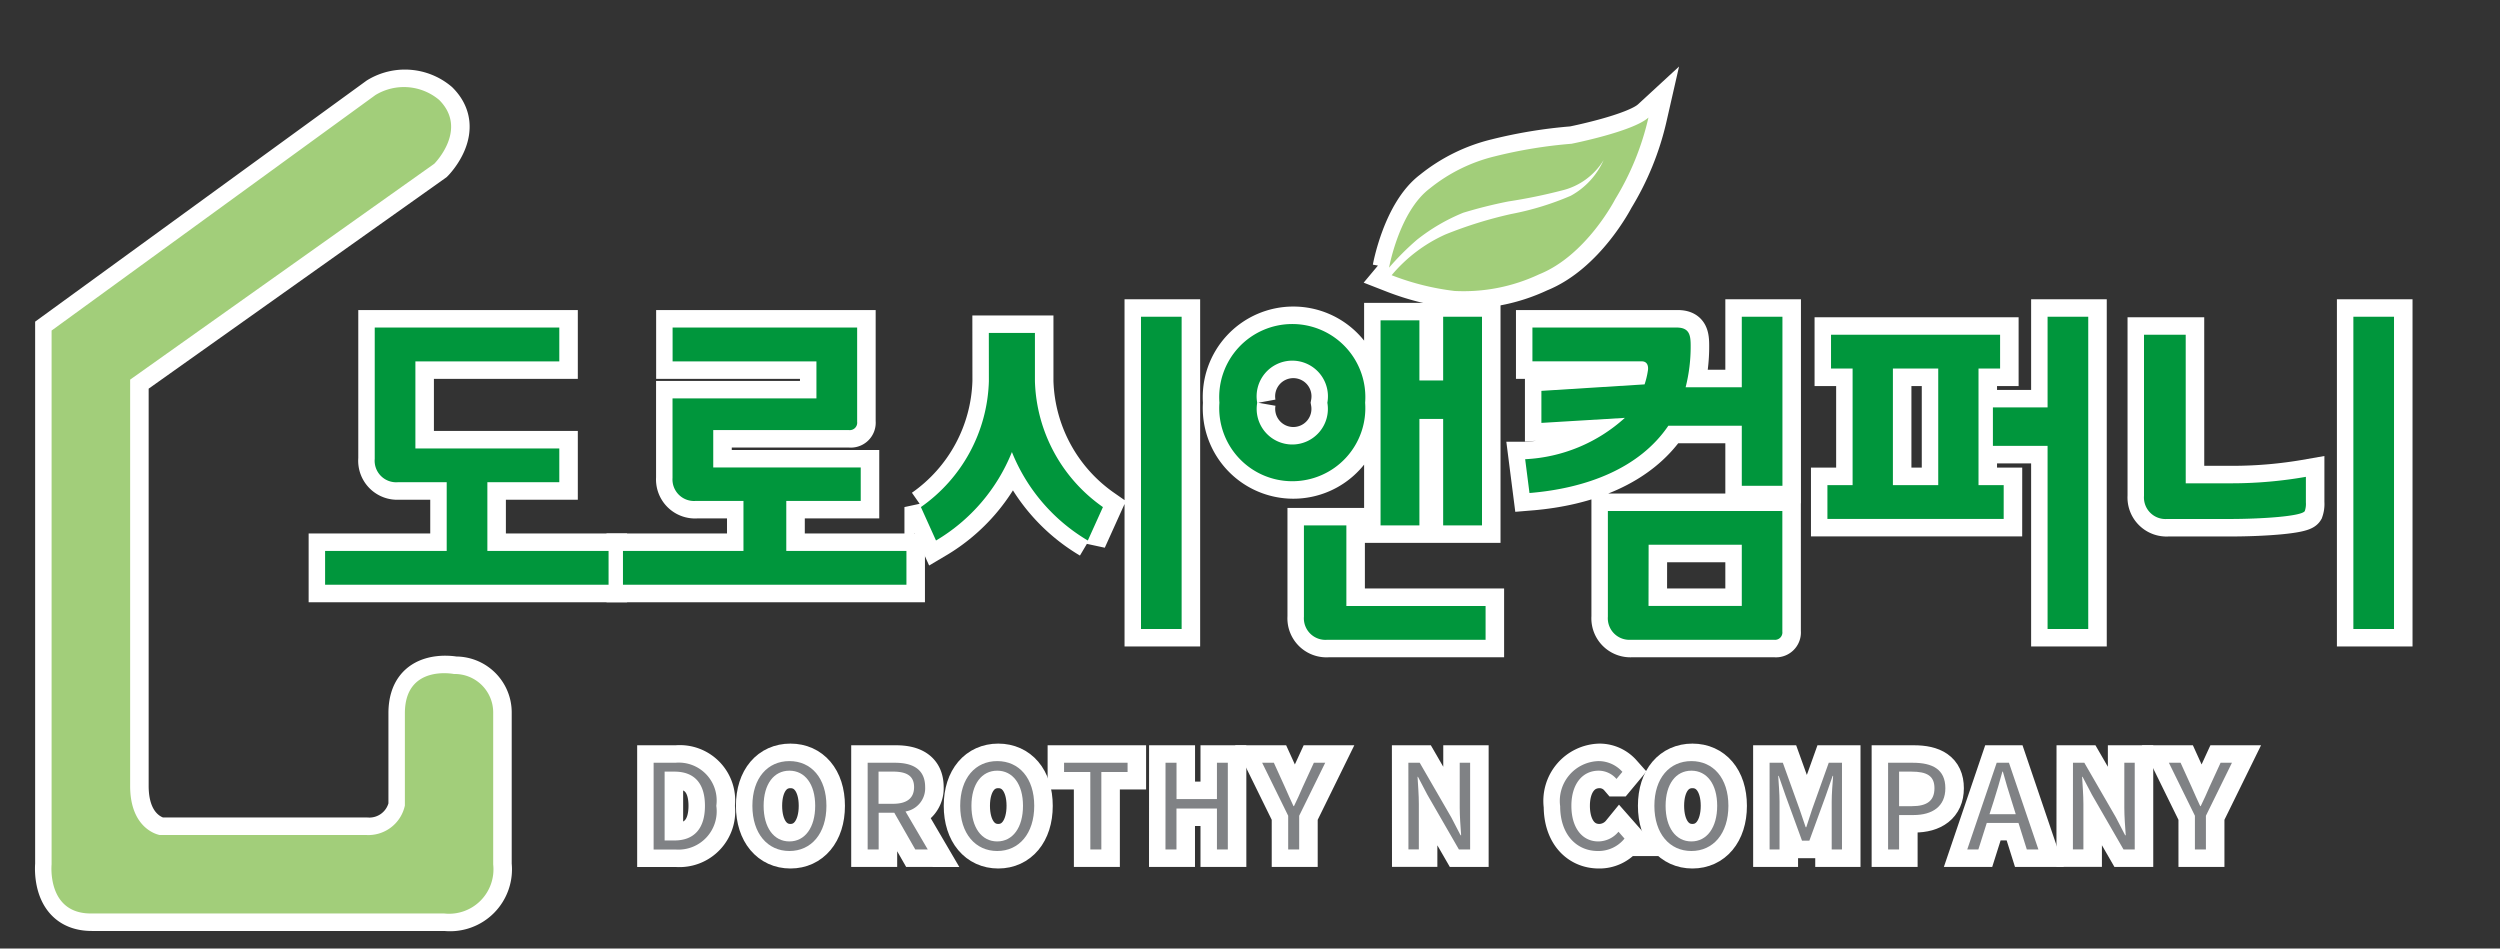 <svg xmlns="http://www.w3.org/2000/svg" xmlns:xlink="http://www.w3.org/1999/xlink" width="142.942" height="54.236" viewBox="0 0 142.942 54.236">
  <rect x="0" y="0" width="142.942" height="54.236" fill="#333333" stroke="none"/>
  <defs>
    <clipPath id="clip-path">
      <rect id="사각형_2" data-name="사각형 2" width="142.942" height="54.236" transform="translate(-3 -5)" fill="none" stroke="#fff" stroke-width="2"/>
    </clipPath>
    <clipPath id="clip-path-2">
      <rect id="사각형_2-2" data-name="사각형 2" width="133.942" height="47.236" fill="none"/>
    </clipPath>
  </defs>
  <g id="그룹_25363" data-name="그룹 25363" transform="translate(-1575.059 -307.516)">
    <g id="그룹_25359" data-name="그룹 25359" transform="translate(1578.059 312.516)">
      <g id="그룹_3" data-name="그룹 3" transform="translate(0 0)" clip-path="url(#clip-path)">
        <path id="패스_25" data-name="패스 25" d="M27.76,29.394V21.866H38.313V23.8H30.085v4.978h8.228V30.71H34.2v3.928H41.13v1.934H24.922V34.639h6.953V30.71h-2.8a1.231,1.231,0,0,1-1.317-1.317" transform="translate(-9.275 -8.138)" fill="#00963c" stroke="#fff" stroke-width="2"/>
        <path id="패스_26" data-name="패스 26" d="M64.965,27.728H57.211v2.139h8.433V31.78H61.387v2.86h6.87v1.933H52.049V34.639h6.89V31.78H56.2a1.231,1.231,0,0,1-1.317-1.316V25.918h8.228V23.8H54.887V21.866H65.439v5.389a.424.424,0,0,1-.473.473" transform="translate(-19.371 -8.138)" fill="#00963c" stroke="#fff" stroke-width="2"/>
        <path id="패스_27" data-name="패스 27" d="M83.064,21.808H85.7v2.757a9.1,9.1,0,0,0,3.888,7.2l-.864,1.912a10.356,10.356,0,0,1-4.34-5.06,10.358,10.358,0,0,1-4.34,5.06l-.864-1.912a9.1,9.1,0,0,0,3.887-7.2Zm8.7-.926h2.324V38.736H91.765Z" transform="translate(-29.467 -7.772)" fill="#00963c" stroke="#fff" stroke-width="2"/>
        <path id="패스_28" data-name="패스 28" d="M106.369,25.8a4.178,4.178,0,1,1,8.331,0,4.177,4.177,0,1,1-8.331,0m2.16,0a2.036,2.036,0,1,0,4.011,0,2.039,2.039,0,1,0-4.011,0M111.2,38.037V32.813h2.427V37.42h7.96v1.934h-9.07a1.232,1.232,0,0,1-1.317-1.317m10.182-5.224h-2.221V26.725h-1.358v6.088h-2.221V21.089h2.221v3.435h1.358V20.883h2.221Z" transform="translate(-39.587 -7.772)" fill="#00963c" stroke="#fff" stroke-width="2"/>
        <path id="패스_29" data-name="패스 29" d="M140.882,23.433h-6.253V21.5h8.248c.741,0,.8.453.8,1.049a9.452,9.452,0,0,1-.288,2.365H146.6V20.882h2.324V30.55H146.6V27.115h-4.2c-1.645,2.427-4.669,3.578-7.939,3.846l-.247-1.933a9.133,9.133,0,0,0,5.7-2.364l-4.772.288V25.12l5.9-.37a4.557,4.557,0,0,0,.185-.762c.041-.205.021-.556-.35-.556m7.569,15.92h-8.186a1.231,1.231,0,0,1-1.317-1.317V31.99h9.976V38.88a.424.424,0,0,1-.473.473m-7.179-1.934H146.6v-3.5h-5.327Z" transform="translate(-49.951 -7.772)" fill="#00963c" stroke="#fff" stroke-width="2"/>
        <path id="패스_30" data-name="패스 30" d="M171.816,32.442H161.738V30.509h1.44V23.845h-1.234V21.911h9.667v1.934h-1.234v6.664h1.44Zm-6.334-1.933h2.592V23.845h-2.592Zm5.718-2.242v-2.2h3.126V20.882h2.325V38.736h-2.325V28.267Z" transform="translate(-60.193 -7.772)" fill="#00963c" stroke="#fff" stroke-width="2"/>
        <path id="패스_31" data-name="패스 31" d="M192.955,30.406h2.633a24.62,24.62,0,0,0,4.237-.37V31.5a1.244,1.244,0,0,1-.062.493c-.185.308-2.55.453-4.278.453h-3.6a1.231,1.231,0,0,1-1.316-1.317V21.911h2.385Zm9.585-9.524h2.324V38.736H202.54Z" transform="translate(-70.923 -7.772)" fill="#00963c" stroke="#fff" stroke-width="2"/>
        <path id="패스_32" data-name="패스 32" d="M4.5,16.706,21.89,4.362S23.854,2.4,22.171.716A3.13,3.13,0,0,0,18.524.435L.009,13.9V44.424S-.271,47.23,2.253,47.23h20.2a2.54,2.54,0,0,0,2.805-2.806V35.781a2.2,2.2,0,0,0-2.244-2.244s-2.805-.561-2.805,2.244v5.277a2.138,2.138,0,0,1-2.245,1.683H6.181S4.5,42.461,4.5,39.936Z" transform="translate(0 0)" fill="#a2ce7a" stroke="#fff" stroke-width="2"/>
        <path id="패스_33" data-name="패스 33" d="M54.841,61.5h1.244a2.166,2.166,0,0,1,2.34,2.462,2.189,2.189,0,0,1-2.313,2.5H54.841Zm1.19,4.443c1.17,0,1.745-.73,1.745-1.981s-.574-1.955-1.745-1.955H55.47v3.937Z" transform="translate(-20.41 -22.888)" fill="#808285" stroke="#fff" stroke-width="2"/>
        <path id="패스_34" data-name="패스 34" d="M63.835,63.906c0-1.59.873-2.557,2.117-2.557s2.116.967,2.116,2.557-.872,2.584-2.116,2.584-2.117-.994-2.117-2.584m3.591,0c0-1.244-.588-2.009-1.474-2.009s-1.474.765-1.474,2.009.581,2.036,1.474,2.036,1.474-.8,1.474-2.036" transform="translate(-23.757 -22.832)" fill="#808285" stroke="#fff" stroke-width="2"/>
        <path id="패스_35" data-name="패스 35" d="M77.052,66.457l-1.2-2.1h-.893v2.1h-.629V61.5h1.556c1.008,0,1.731.358,1.731,1.393a1.344,1.344,0,0,1-1.123,1.393l1.272,2.172Zm-2.1-2.611h.832c.777,0,1.2-.311,1.2-.954s-.426-.886-1.2-.886h-.832Z" transform="translate(-27.661 -22.888)" fill="#808285" stroke="#fff" stroke-width="2"/>
        <path id="패스_36" data-name="패스 36" d="M82.761,63.906c0-1.59.873-2.557,2.117-2.557s2.116.967,2.116,2.557-.872,2.584-2.116,2.584-2.117-.994-2.117-2.584m3.591,0c0-1.244-.588-2.009-1.474-2.009s-1.474.765-1.474,2.009.581,2.036,1.474,2.036,1.474-.8,1.474-2.036" transform="translate(-30.801 -22.832)" fill="#808285" stroke="#fff" stroke-width="2"/>
        <path id="패스_37" data-name="패스 37" d="M93.719,62.027h-1.5V61.5H95.85v.527h-1.5v4.431h-.629Z" transform="translate(-34.32 -22.888)" fill="#808285" stroke="#fff" stroke-width="2"/>
        <path id="패스_38" data-name="패스 38" d="M101.46,61.5h.629v2.076H104.4V61.5h.622v4.957H104.4V64.117h-2.314v2.341h-.629Z" transform="translate(-37.76 -22.888)" fill="#808285" stroke="#fff" stroke-width="2"/>
        <path id="패스_39" data-name="패스 39" d="M111.748,64.53,110.26,61.5h.669l.636,1.4c.163.365.311.711.487,1.082h.027c.176-.372.345-.717.494-1.082l.643-1.4h.649l-1.488,3.03v1.927h-.629Z" transform="translate(-41.035 -22.888)" fill="#808285" stroke="#fff" stroke-width="2"/>
        <path id="패스_40" data-name="패스 40" d="M123.575,61.5h.649l1.806,3.125.529,1.021h.033c-.033-.5-.081-1.055-.081-1.57V61.5h.595v4.957h-.642l-1.805-3.132-.535-1.021H124.1c.027.5.074,1.028.074,1.549v2.6h-.595Z" transform="translate(-45.99 -22.888)" fill="#808285" stroke="#fff" stroke-width="2"/>
        <path id="패스_41" data-name="패스 41" d="M137.4,63.926a2.278,2.278,0,0,1,2.2-2.577,1.83,1.83,0,0,1,1.359.615l-.338.406a1.354,1.354,0,0,0-1.015-.473c-.94,0-1.563.771-1.563,2.009s.6,2.036,1.542,2.036a1.507,1.507,0,0,0,1.15-.555l.345.392a1.914,1.914,0,0,1-1.521.711c-1.231,0-2.158-.954-2.158-2.563" transform="translate(-51.137 -22.832)" fill="#808285" stroke="#fff" stroke-width="2"/>
        <path id="패스_42" data-name="패스 42" d="M145.979,63.906c0-1.59.872-2.557,2.116-2.557s2.116.967,2.116,2.557-.872,2.584-2.116,2.584-2.116-.994-2.116-2.584m3.591,0c0-1.244-.589-2.009-1.475-2.009s-1.474.765-1.474,2.009.581,2.036,1.474,2.036,1.475-.8,1.475-2.036" transform="translate(-54.328 -22.832)" fill="#808285" stroke="#fff" stroke-width="2"/>
        <path id="패스_43" data-name="패스 43" d="M156.47,61.5h.758l.954,2.651c.115.344.23.689.352,1.035h.034c.114-.345.223-.691.338-1.035l.947-2.651h.757v4.957h-.588V63.711c0-.426.047-1.028.081-1.461h-.027l-.392,1.129-.94,2.577h-.419l-.941-2.577-.392-1.129h-.028c.028.433.075,1.035.075,1.461v2.746h-.568Z" transform="translate(-58.232 -22.888)" fill="#808285" stroke="#fff" stroke-width="2"/>
        <path id="패스_44" data-name="패스 44" d="M167.263,61.5h1.414c1.116,0,1.86.372,1.86,1.454,0,1.048-.743,1.536-1.826,1.536h-.819v1.968h-.629Zm1.366,2.482c.873,0,1.285-.318,1.285-1.028s-.439-.947-1.312-.947h-.71v1.975Z" transform="translate(-62.249 -22.888)" fill="#808285" stroke="#fff" stroke-width="2"/>
        <path id="패스_45" data-name="패스 45" d="M177.4,64.941h-1.813l-.48,1.516h-.636l1.684-4.958h.7l1.684,4.958h-.663Zm-.156-.5-.237-.758c-.183-.561-.338-1.1-.5-1.677h-.027c-.155.582-.318,1.116-.493,1.677l-.244.758Z" transform="translate(-64.931 -22.888)" fill="#808285" stroke="#fff" stroke-width="2"/>
        <path id="패스_46" data-name="패스 46" d="M184.1,61.5h.649l1.806,3.125.528,1.021h.034c-.034-.5-.081-1.055-.081-1.57V61.5h.595v4.957h-.642l-1.806-3.132-.534-1.021h-.027c.027.5.074,1.028.074,1.549v2.6h-.6Z" transform="translate(-68.515 -22.888)" fill="#808285" stroke="#fff" stroke-width="2"/>
        <path id="패스_47" data-name="패스 47" d="M194.323,64.53l-1.488-3.03h.669l.636,1.4c.163.365.311.711.487,1.082h.027c.176-.372.345-.717.494-1.082l.643-1.4h.649l-1.488,3.03v1.927h-.629Z" transform="translate(-71.766 -22.888)" fill="#808285" stroke="#fff" stroke-width="2"/>
        <path id="패스_48" data-name="패스 48" d="M121.815,11.327s.578-3.218,2.332-4.535a9.449,9.449,0,0,1,3.7-1.831,26.909,26.909,0,0,1,4.4-.723s3.531-.7,4.4-1.5a15.581,15.581,0,0,1-1.9,4.668s-1.646,3.218-4.358,4.3a10.119,10.119,0,0,1-4.831.948,14.652,14.652,0,0,1-3.594-.9,8.6,8.6,0,0,1,3.083-2.334A23.983,23.983,0,0,1,128.8,8.254a16.389,16.389,0,0,0,3.406-1.043,4.335,4.335,0,0,0,1.879-2.042,3.834,3.834,0,0,1-2.378,1.737,30.516,30.516,0,0,1-3.071.63,26.537,26.537,0,0,0-2.58.646,10.845,10.845,0,0,0-2.643,1.543,15.388,15.388,0,0,0-1.6,1.6" transform="translate(-45.335 -1.018)" fill="#a2ce7a" stroke="#fff" stroke-width="2"/>
      </g>
    </g>
    <g id="그룹_25360" data-name="그룹 25360" transform="translate(1578 312.516)">
      <g id="그룹_3-2" data-name="그룹 3" transform="translate(0 0)" clip-path="url(#clip-path-2)">
        <path id="패스_25-2" data-name="패스 25" d="M27.76,29.394V21.866H38.313V23.8H30.085v4.978h8.228V30.71H34.2v3.928H41.13v1.934H24.922V34.639h6.953V30.71h-2.8a1.231,1.231,0,0,1-1.317-1.317" transform="translate(-9.275 -8.138)" fill="#00963c"/>
        <path id="패스_26-2" data-name="패스 26" d="M64.965,27.728H57.211v2.139h8.433V31.78H61.387v2.86h6.87v1.933H52.049V34.639h6.89V31.78H56.2a1.231,1.231,0,0,1-1.317-1.316V25.918h8.228V23.8H54.887V21.866H65.439v5.389a.424.424,0,0,1-.473.473" transform="translate(-19.371 -8.138)" fill="#00963c"/>
        <path id="패스_27-2" data-name="패스 27" d="M83.064,21.808H85.7v2.757a9.1,9.1,0,0,0,3.888,7.2l-.864,1.912a10.356,10.356,0,0,1-4.34-5.06,10.358,10.358,0,0,1-4.34,5.06l-.864-1.912a9.1,9.1,0,0,0,3.887-7.2Zm8.7-.926h2.324V38.736H91.765Z" transform="translate(-29.467 -7.772)" fill="#00963c"/>
        <path id="패스_28-2" data-name="패스 28" d="M106.369,25.8a4.178,4.178,0,1,1,8.331,0,4.177,4.177,0,1,1-8.331,0m2.16,0a2.036,2.036,0,1,0,4.011,0,2.039,2.039,0,1,0-4.011,0M111.2,38.037V32.813h2.427V37.42h7.96v1.934h-9.07a1.232,1.232,0,0,1-1.317-1.317m10.182-5.224h-2.221V26.725h-1.358v6.088h-2.221V21.089h2.221v3.435h1.358V20.883h2.221Z" transform="translate(-39.587 -7.772)" fill="#00963c"/>
        <path id="패스_29-2" data-name="패스 29" d="M140.882,23.433h-6.253V21.5h8.248c.741,0,.8.453.8,1.049a9.452,9.452,0,0,1-.288,2.365H146.6V20.882h2.324V30.55H146.6V27.115h-4.2c-1.645,2.427-4.669,3.578-7.939,3.846l-.247-1.933a9.133,9.133,0,0,0,5.7-2.364l-4.772.288V25.12l5.9-.37a4.557,4.557,0,0,0,.185-.762c.041-.205.021-.556-.35-.556m7.569,15.92h-8.186a1.231,1.231,0,0,1-1.317-1.317V31.99h9.976V38.88a.424.424,0,0,1-.473.473m-7.179-1.934H146.6v-3.5h-5.327Z" transform="translate(-49.951 -7.772)" fill="#00963c"/>
        <path id="패스_30-2" data-name="패스 30" d="M171.816,32.442H161.738V30.509h1.44V23.845h-1.234V21.911h9.667v1.934h-1.234v6.664h1.44Zm-6.334-1.933h2.592V23.845h-2.592Zm5.718-2.242v-2.2h3.126V20.882h2.325V38.736h-2.325V28.267Z" transform="translate(-60.193 -7.772)" fill="#00963c"/>
        <path id="패스_31-2" data-name="패스 31" d="M192.955,30.406h2.633a24.62,24.62,0,0,0,4.237-.37V31.5a1.244,1.244,0,0,1-.062.493c-.185.308-2.55.453-4.278.453h-3.6a1.231,1.231,0,0,1-1.316-1.317V21.911h2.385Zm9.585-9.524h2.324V38.736H202.54Z" transform="translate(-70.923 -7.772)" fill="#00963c"/>
        <path id="패스_32-2" data-name="패스 32" d="M4.5,16.706,21.89,4.362S23.854,2.4,22.171.716A3.13,3.13,0,0,0,18.524.435L.009,13.9V44.424S-.271,47.23,2.253,47.23h20.2a2.54,2.54,0,0,0,2.805-2.806V35.781a2.2,2.2,0,0,0-2.244-2.244s-2.805-.561-2.805,2.244v5.277a2.138,2.138,0,0,1-2.245,1.683H6.181S4.5,42.461,4.5,39.936Z" transform="translate(0 0)" fill="#a2ce7a"/>
        <path id="패스_33-2" data-name="패스 33" d="M54.841,61.5h1.244a2.166,2.166,0,0,1,2.34,2.462,2.189,2.189,0,0,1-2.313,2.5H54.841Zm1.19,4.443c1.17,0,1.745-.73,1.745-1.981s-.574-1.955-1.745-1.955H55.47v3.937Z" transform="translate(-20.41 -22.888)" fill="#808285"/>
        <path id="패스_34-2" data-name="패스 34" d="M63.835,63.906c0-1.59.873-2.557,2.117-2.557s2.116.967,2.116,2.557-.872,2.584-2.116,2.584-2.117-.994-2.117-2.584m3.591,0c0-1.244-.588-2.009-1.474-2.009s-1.474.765-1.474,2.009.581,2.036,1.474,2.036,1.474-.8,1.474-2.036" transform="translate(-23.757 -22.832)" fill="#808285"/>
        <path id="패스_35-2" data-name="패스 35" d="M77.052,66.457l-1.2-2.1h-.893v2.1h-.629V61.5h1.556c1.008,0,1.731.358,1.731,1.393a1.344,1.344,0,0,1-1.123,1.393l1.272,2.172Zm-2.1-2.611h.832c.777,0,1.2-.311,1.2-.954s-.426-.886-1.2-.886h-.832Z" transform="translate(-27.661 -22.888)" fill="#808285"/>
        <path id="패스_36-2" data-name="패스 36" d="M82.761,63.906c0-1.59.873-2.557,2.117-2.557s2.116.967,2.116,2.557-.872,2.584-2.116,2.584-2.117-.994-2.117-2.584m3.591,0c0-1.244-.588-2.009-1.474-2.009s-1.474.765-1.474,2.009.581,2.036,1.474,2.036,1.474-.8,1.474-2.036" transform="translate(-30.801 -22.832)" fill="#808285"/>
        <path id="패스_37-2" data-name="패스 37" d="M93.719,62.027h-1.5V61.5H95.85v.527h-1.5v4.431h-.629Z" transform="translate(-34.32 -22.888)" fill="#808285"/>
        <path id="패스_38-2" data-name="패스 38" d="M101.46,61.5h.629v2.076H104.4V61.5h.622v4.957H104.4V64.117h-2.314v2.341h-.629Z" transform="translate(-37.76 -22.888)" fill="#808285"/>
        <path id="패스_39-2" data-name="패스 39" d="M111.748,64.53,110.26,61.5h.669l.636,1.4c.163.365.311.711.487,1.082h.027c.176-.372.345-.717.494-1.082l.643-1.4h.649l-1.488,3.03v1.927h-.629Z" transform="translate(-41.035 -22.888)" fill="#808285"/>
        <path id="패스_40-2" data-name="패스 40" d="M123.575,61.5h.649l1.806,3.125.529,1.021h.033c-.033-.5-.081-1.055-.081-1.57V61.5h.595v4.957h-.642l-1.805-3.132-.535-1.021H124.1c.027.5.074,1.028.074,1.549v2.6h-.595Z" transform="translate(-45.99 -22.888)" fill="#808285"/>
        <path id="패스_41-2" data-name="패스 41" d="M137.4,63.926a2.278,2.278,0,0,1,2.2-2.577,1.83,1.83,0,0,1,1.359.615l-.338.406a1.354,1.354,0,0,0-1.015-.473c-.94,0-1.563.771-1.563,2.009s.6,2.036,1.542,2.036a1.507,1.507,0,0,0,1.15-.555l.345.392a1.914,1.914,0,0,1-1.521.711c-1.231,0-2.158-.954-2.158-2.563" transform="translate(-51.137 -22.832)" fill="#808285"/>
        <path id="패스_42-2" data-name="패스 42" d="M145.979,63.906c0-1.59.872-2.557,2.116-2.557s2.116.967,2.116,2.557-.872,2.584-2.116,2.584-2.116-.994-2.116-2.584m3.591,0c0-1.244-.589-2.009-1.475-2.009s-1.474.765-1.474,2.009.581,2.036,1.474,2.036,1.475-.8,1.475-2.036" transform="translate(-54.328 -22.832)" fill="#808285"/>
        <path id="패스_43-2" data-name="패스 43" d="M156.47,61.5h.758l.954,2.651c.115.344.23.689.352,1.035h.034c.114-.345.223-.691.338-1.035l.947-2.651h.757v4.957h-.588V63.711c0-.426.047-1.028.081-1.461h-.027l-.392,1.129-.94,2.577h-.419l-.941-2.577-.392-1.129h-.028c.028.433.075,1.035.075,1.461v2.746h-.568Z" transform="translate(-58.232 -22.888)" fill="#808285"/>
        <path id="패스_44-2" data-name="패스 44" d="M167.263,61.5h1.414c1.116,0,1.86.372,1.86,1.454,0,1.048-.743,1.536-1.826,1.536h-.819v1.968h-.629Zm1.366,2.482c.873,0,1.285-.318,1.285-1.028s-.439-.947-1.312-.947h-.71v1.975Z" transform="translate(-62.249 -22.888)" fill="#808285"/>
        <path id="패스_45-2" data-name="패스 45" d="M177.4,64.941h-1.813l-.48,1.516h-.636l1.684-4.958h.7l1.684,4.958h-.663Zm-.156-.5-.237-.758c-.183-.561-.338-1.1-.5-1.677h-.027c-.155.582-.318,1.116-.493,1.677l-.244.758Z" transform="translate(-64.931 -22.888)" fill="#808285"/>
        <path id="패스_46-2" data-name="패스 46" d="M184.1,61.5h.649l1.806,3.125.528,1.021h.034c-.034-.5-.081-1.055-.081-1.57V61.5h.595v4.957h-.642l-1.806-3.132-.534-1.021h-.027c.027.5.074,1.028.074,1.549v2.6h-.6Z" transform="translate(-68.515 -22.888)" fill="#808285"/>
        <path id="패스_47-2" data-name="패스 47" d="M194.323,64.53l-1.488-3.03h.669l.636,1.4c.163.365.311.711.487,1.082h.027c.176-.372.345-.717.494-1.082l.643-1.4h.649l-1.488,3.03v1.927h-.629Z" transform="translate(-71.766 -22.888)" fill="#808285"/>
        <path id="패스_48-2" data-name="패스 48" d="M121.815,11.327s.578-3.218,2.332-4.535a9.449,9.449,0,0,1,3.7-1.831,26.909,26.909,0,0,1,4.4-.723s3.531-.7,4.4-1.5a15.581,15.581,0,0,1-1.9,4.668s-1.646,3.218-4.358,4.3a10.119,10.119,0,0,1-4.831.948,14.652,14.652,0,0,1-3.594-.9,8.6,8.6,0,0,1,3.083-2.334A23.983,23.983,0,0,1,128.8,8.254a16.389,16.389,0,0,0,3.406-1.043,4.335,4.335,0,0,0,1.879-2.042,3.834,3.834,0,0,1-2.378,1.737,30.516,30.516,0,0,1-3.071.63,26.537,26.537,0,0,0-2.58.646,10.845,10.845,0,0,0-2.643,1.543,15.388,15.388,0,0,0-1.6,1.6" transform="translate(-45.335 -1.018)" fill="#a2ce7a"/>
      </g>
    </g>
  </g>
</svg>
